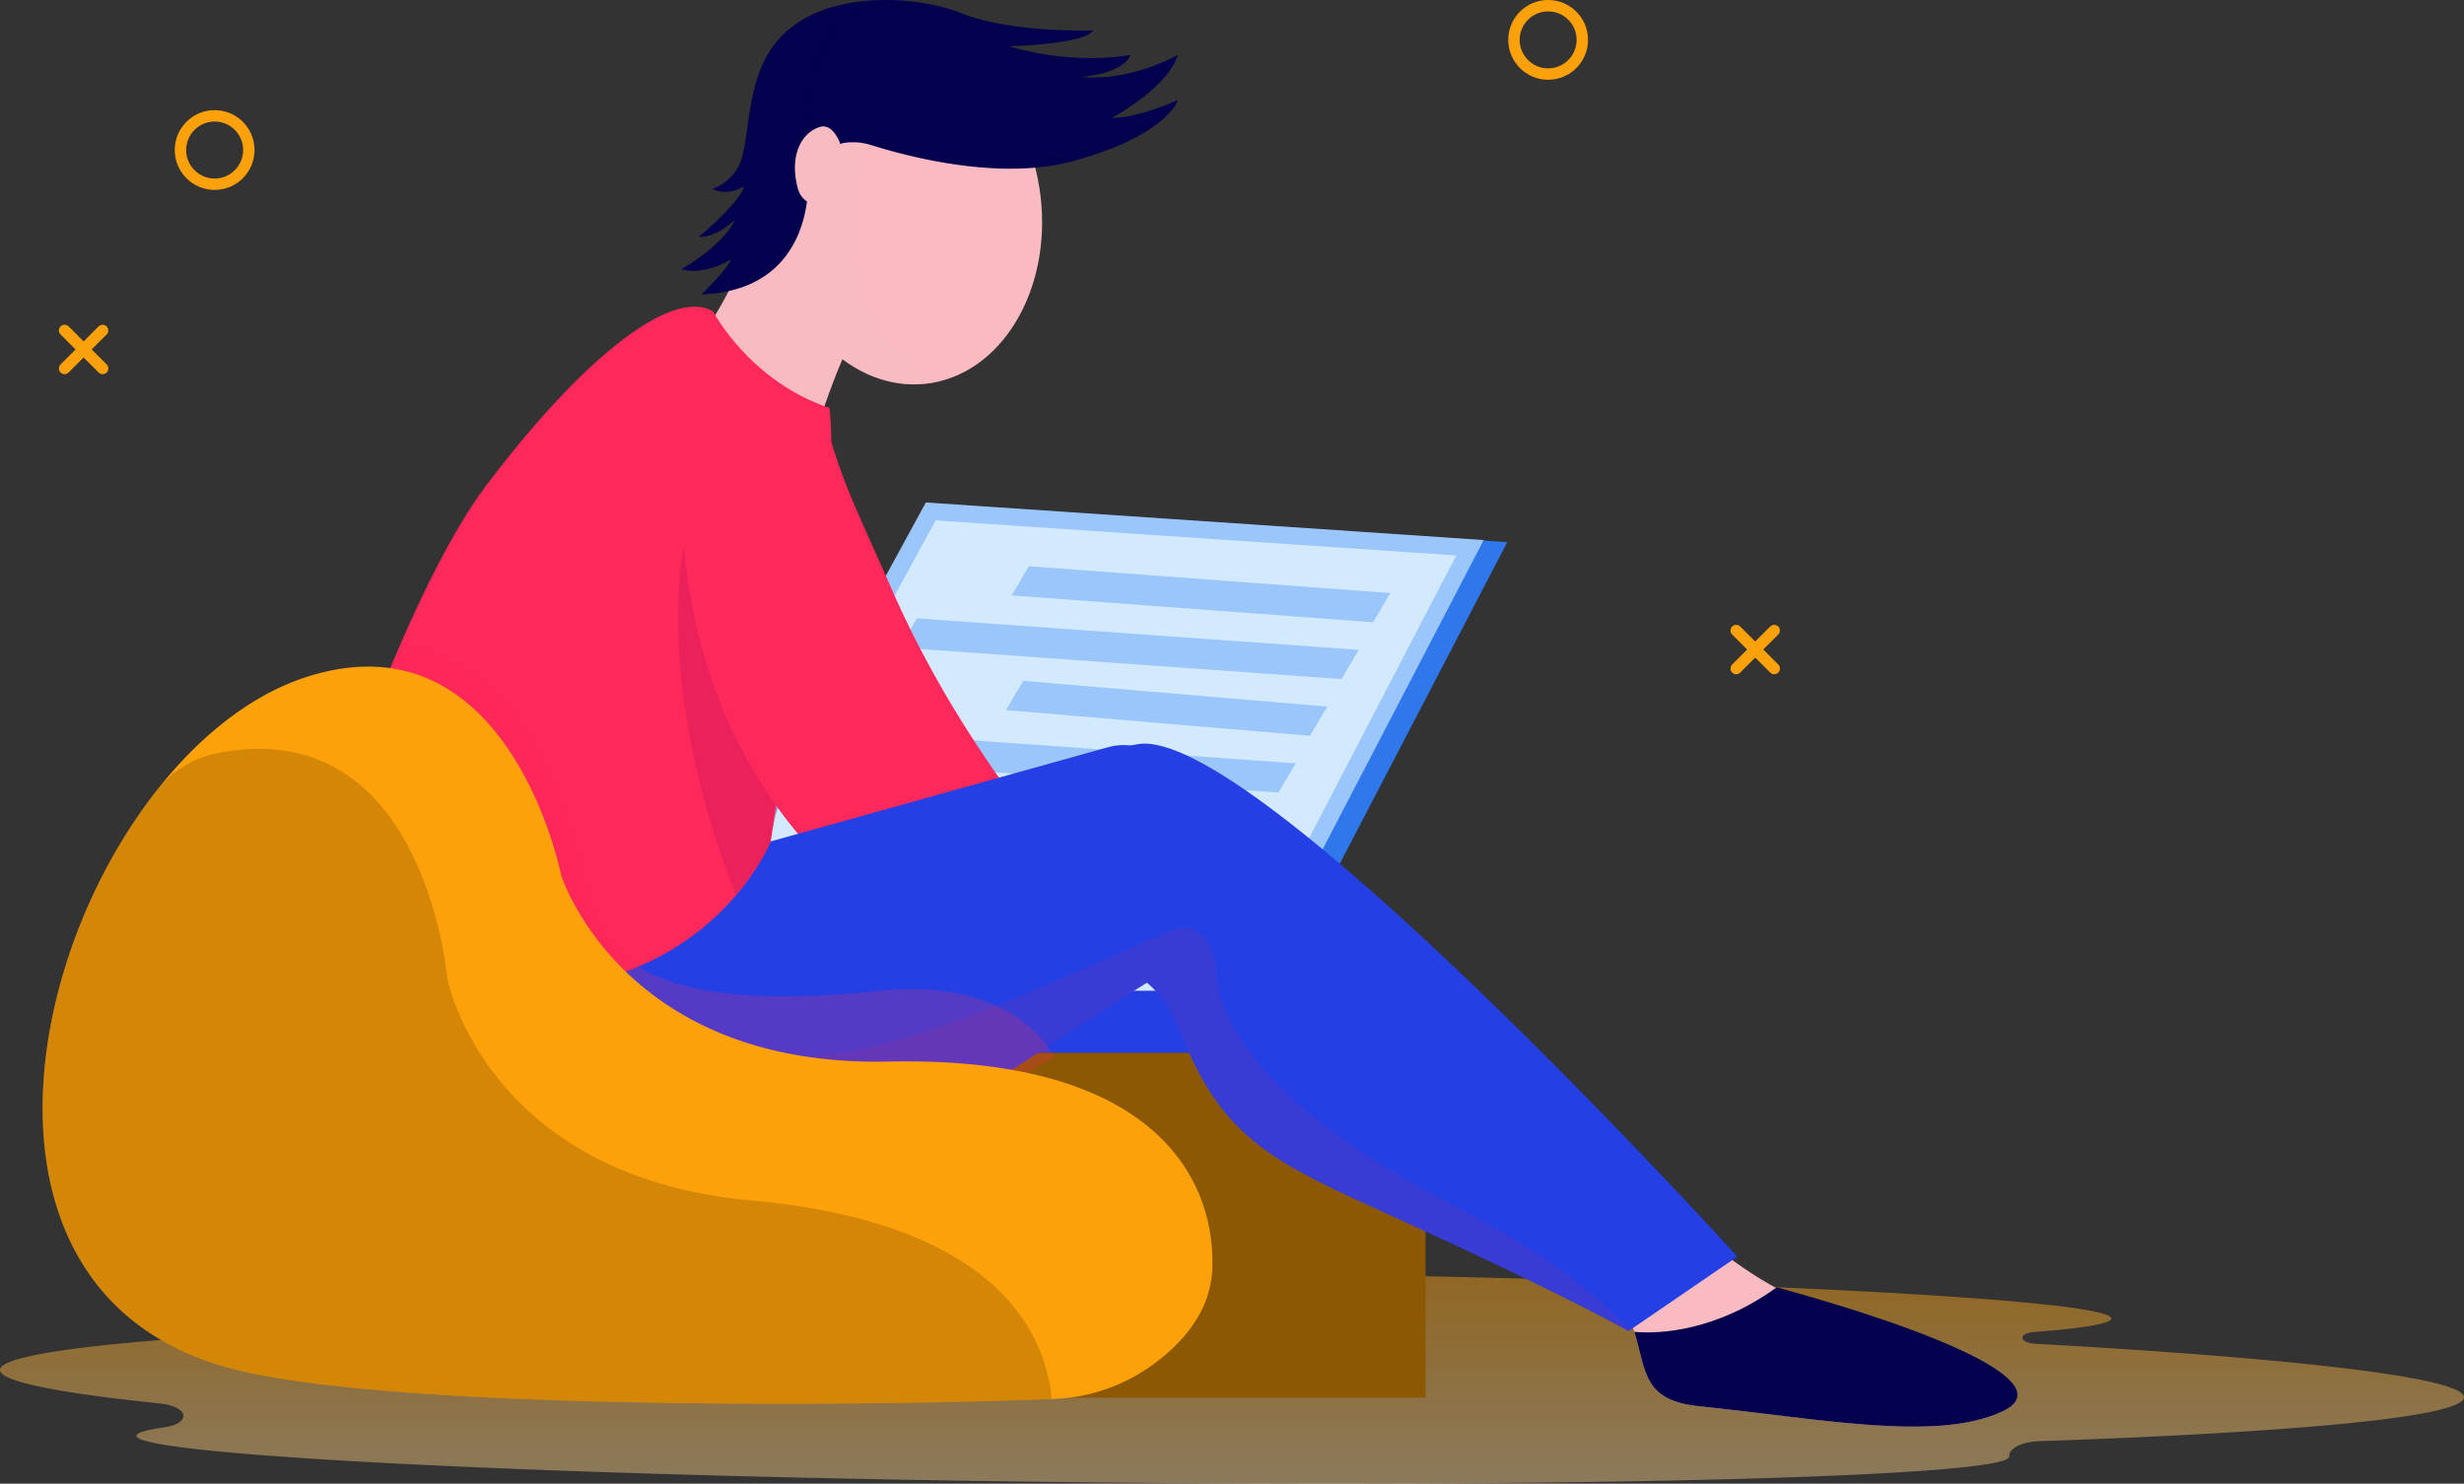 <svg xmlns="http://www.w3.org/2000/svg" xmlns:xlink="http://www.w3.org/1999/xlink" width="648.572" height="390.614" viewBox="0 0 648.572 390.614">
  <rect x="0" y="0" width="648.572" height="390.614" fill="#333333" stroke="none"/>
  <defs>
    <linearGradient id="linear-gradient" x1="0.5" x2="0.5" y2="1" gradientUnits="objectBoundingBox">
      <stop offset="0" stop-color="#fda10b"/>
      <stop offset="1" stop-color="#f3cd8e"/>
    </linearGradient>
  </defs>
  <g id="Group_374" data-name="Group 374" transform="translate(-83 -3921)">
    <g id="Group_259" data-name="Group 259" transform="translate(-487.22 3666.874)">
      <path id="Path_229" data-name="Path 229" d="M570.22,461.866c.133-4.2,29.576-7.721,78.207-10.14,7.2-.357,7.823-4.5.786-5.288-10.51-1.172-16.253-2.382-16.217-3.579.168-5.231,110.653-8.239,246.778-6.719s246.341,6.994,246.174,12.227c-.042,1.335-7.276,2.525-20.293,3.533-4.282.332-4.056,2.842.284,3.085,69.235,3.881,113.016,8.979,112.852,14.126-.162,5.093-43.368,9.178-111.6,11.523-5.049.173-8.23,1.986-8.108,4.047a.215.215,0,0,1,0,.033c-.168,5.231-110.653,8.241-246.778,6.719s-246.341-6.994-246.174-12.225c.024-.781,2.509-1.512,7.169-2.186,7.506-1.085,6.666-5.518-1.118-6.323C585.383,467.931,570.123,464.907,570.22,461.866Z" transform="translate(0 152.912)" opacity="0.46" fill="url(#linear-gradient)"/>
      <g id="Group_258" data-name="Group 258" transform="translate(581.439 254.126)">
        <path id="Path_230" data-name="Path 230" d="M707.4,279.178H693.825s-9.079,36.247-24.936,48.706,19.256,20.766,19.256,20.766L704,350.916s7.93-26.43,13.971-33.6S707.4,279.178,707.4,279.178Z" transform="translate(-501.828 -233.034)" fill="#f9bbc1"/>
        <path id="Path_231" data-name="Path 231" d="M707.4,279.178H693.825s-9.079,36.247-24.936,48.706,19.256,20.766,19.256,20.766L704,350.916s7.93-26.43,13.971-33.6S707.4,279.178,707.4,279.178Z" transform="translate(-501.828 -233.034)" fill="#f9bbc1" opacity="0.38"/>
        <ellipse id="Ellipse_1" data-name="Ellipse 1" cx="35.6" cy="45.477" rx="35.6" ry="45.477" transform="translate(186.559 14.93) rotate(-6.84)" fill="#f9bbc1"/>
        <path id="Path_232" data-name="Path 232" d="M710.656,260.021c4.148-.5,12.768-.053,16.668,1.179-15.255,5.135-26.506,22.875-26.506,43.975,0,21.989,7.687,40.333,23.923,44.56a28.339,28.339,0,0,1-3.253.593c-19.521,2.341-37.771-15.977-40.762-40.913S691.135,262.363,710.656,260.021Z" transform="translate(-488.75 -249.331)" fill="#f9bbc1" opacity="0.38"/>
        <g id="Group_257" data-name="Group 257" transform="translate(132.798 132.29)">
          <path id="Path_233" data-name="Path 233" d="M669.824,447.989l147.552,14.367L883.1,336.136l-146.844-9.892Z" transform="translate(-630.376 -325.697)" fill="#2e78ec"/>
          <path id="Path_234" data-name="Path 234" d="M666.456,447.691l147.552,14.367,65.725-126.22L732.89,325.947Z" transform="translate(-633.211 -325.947)" fill="#9ac6fc"/>
          <path id="Path_235" data-name="Path 235" d="M869.2,337.738,732.16,328.507,670.4,441.691,808.085,455.1Z" transform="translate(-629.893 -323.792)" fill="#eaf7ff" opacity="0.71"/>
          <rect id="Rectangle_79" data-name="Rectangle 79" width="185.663" height="16.366" transform="translate(185.663 144.916) rotate(-180)" fill="#2440e4"/>
          <g id="Group_256" data-name="Group 256" transform="translate(59.644 16.777)">
            <path id="Path_236" data-name="Path 236" d="M714.79,342.744l95.127,7.076,4.531-7.688-95.127-7.076Z" transform="translate(-652.162 -335.055)" fill="#9ac6fc"/>
            <path id="Path_237" data-name="Path 237" d="M698.806,350.2l116.271,8.284,4.531-7.688-116.271-8.284Z" transform="translate(-665.619 -328.778)" fill="#9ac6fc"/>
            <path id="Path_238" data-name="Path 238" d="M713.98,359.131,794,365.905l4.531-7.688-80.024-6.774Z" transform="translate(-652.843 -321.258)" fill="#9ac6fc"/>
            <path id="Path_239" data-name="Path 239" d="M689.8,366.423l116.271,8.284,4.531-7.688-116.272-8.284Z" transform="translate(-673.204 -315.119)" fill="#9ac6fc"/>
            <path id="Path_240" data-name="Path 240" d="M685.293,374.535l116.271,8.284,4.531-7.688-116.271-8.284Z" transform="translate(-676.996 -308.289)" fill="#9ac6fc"/>
            <path id="Path_241" data-name="Path 241" d="M680.789,382.647l116.271,8.284,4.531-7.688L685.32,374.959Z" transform="translate(-680.789 -301.459)" fill="#9ac6fc"/>
          </g>
        </g>
        <path id="Path_242" data-name="Path 242" d="M667.7,341.24a40.519,40.519,0,0,1,2.424-15.809c2.411-6.406,7-13.332,15.581-13.452,9.816-.138,18.961,2.129,20.676,7.819,4.244,14.08,6.462,17.994,17.08,42.02,19.164,43.352,49.084,75.514,49.084,75.514l-41.532,15.1S670.822,423.425,667.7,341.24Z" transform="translate(-499.391 -205.423)" fill="#ff285a"/>
        <path id="Path_243" data-name="Path 243" d="M806.595,421.9s27.122,27.786,46.771,33.925,67.92,20.484,50.729,28.613-47.662,1.987-79.88-1.346c-20.641-2.137-10.573-15.728-24.166-33.851C798.023,446.539,806.595,421.9,806.595,421.9Z" transform="translate(-388.197 -112.87)" fill="#f9bbc1"/>
        <rect id="Rectangle_80" data-name="Rectangle 80" width="182.241" height="90.784" transform="translate(364.027 367.989) rotate(-180)" fill="#8d5803"/>
        <path id="Path_244" data-name="Path 244" d="M820.124,361.188a15.191,15.191,0,0,1,14.33,3.4c11.978,10.919,34.833,34.918,17.388,45.373-68.419,41.009-87.826,63.538-129.3,63.53-68.249-.011-98.209-22.549-102.766-56.327Z" transform="translate(-539.715 -164.46)" fill="#2440e4"/>
        <path id="Path_245" data-name="Path 245" d="M729.082,419.2s17.561-5.362,26.43,17.368c12.083,30.961,27.406,35.157,65.7,52.86,39.878,18.438,52.1,25.675,52.1,25.675l28.7-19.633S774.873,355.287,744.186,360.562C699.06,368.321,729.082,419.2,729.082,419.2Z" transform="translate(-455.925 -164.635)" fill="#2440e4"/>
        <path id="Path_246" data-name="Path 246" d="M652,386.433c11.055,15.454,31.976,27.574,69.5,33.5,33.868,5.353,64.564-10.064,114.013-31.75,7.957-3.491,11.3.961,13.227,9.433.015.066-4.17,28.471,62.737,62.659,31.853,16.275,42.51,29.587,46.234,32.5l-.606.414s-12.227-7.237-52.1-25.675c-38.292-17.7-53.615-21.9-65.7-52.86-2.481-6.362-5.646-10.519-8.913-13.214-51.622,32.6-71.075,50.32-107.848,50.315-68.249-.011-98.209-22.549-102.766-56.327Z" transform="translate(-539.715 -142.732)" fill="#da1c5c" opacity="0.11"/>
        <path id="Path_247" data-name="Path 247" d="M721.077,299.237s9.5,18.307,30.611,25.389c0,0,2.615,19.541-4.181,48.237s-11.212,65.7-11.212,65.7-16.729,43.044-75.63,39.268-45.308-27.94-45.308-27.94,23.1-74.571,46.063-104.965C687.095,310.941,710.506,292.818,721.077,299.237Z" transform="translate(-544.577 -217.223)" fill="#ff285a"/>
        <path id="Path_248" data-name="Path 248" d="M699.3,292.272a15.846,15.846,0,0,1,9.173-.026c10.153,3.211,34.286,9.532,53.435,4.283,24.92-6.832,27.561-16.076,27.561-16.076s-10.193,4.714-17.368,4.714c0,0,14.726-7.928,17.368-16.612,0,0-12.081,7.088-25.675,5.809,0,0,10.95-.523,13.216-5.809,0,0-13.971,3.021-32.094-2.266,0,0,19.633-.378,22.276-4.154,0,0-21.521.755-34.735-4.529s-42.059-6.8-51.613,12.081C672.181,286.795,685.368,296.268,699.3,292.272Z" transform="translate(-490.633 -254.126)" fill="#03004d"/>
        <path id="Path_249" data-name="Path 249" d="M723.4,486.1c-68.106-3.758-96.785-27.881-99.509-61.827-15.386-9.25-8.173-20.58-8.173-20.58a427.3,427.3,0,0,1,24.673-57.277c26.294,5.321,36.962,29.449,43.223,49.58,6.789,21.833,2.7,49.447,81.616,41.263,19.064-1.976,36.625,2.755,45.842,17.471C773.733,476.243,754.386,487.813,723.4,486.1Z" transform="translate(-544.555 -176.422)" fill="#ff285a" opacity="0.22"/>
        <path id="Path_250" data-name="Path 250" d="M713.688,271.138l15.028,11.26s-26.616,0-27.867,17.434c-.816,11.4-6.8,26.052-27.94,26.808,0,0,6.987-6.8,7.74-9.25,0,0-6.607,4.341-13.026,2.641,0,0,11.518-6.607,13.971-13.026,0,0-4.341,4.531-9.44,4.531,0,0,11.328-9.438,11.893-13.4,0,0-3.964,2.835-8.305.757a12.527,12.527,0,0,0,6.795-5.769c2.643-4.616,2.046-16.194,5.837-25.507s15.686-7.427,15.686-7.427Z" transform="translate(-499.431 -249.157)" fill="#03004d"/>
        <path id="Path_251" data-name="Path 251" d="M712.788,404.3s-13.667-69.487-67.209-52.1c-64.055,20.8-109.3,161.715-16.612,182.744,47.574,10.794,175.95,8.875,213.671,7.25a47.179,47.179,0,0,0,25.01-8.373c7.968-5.563,16.172-14.15,16.557-26.062.755-23.409-15.1-55.881-85.332-54.37S712.788,404.3,712.788,404.3Z" transform="translate(-576.31 -173.905)" fill="#fda10b"/>
        <path id="Path_252" data-name="Path 252" d="M606.337,372.129a26.6,26.6,0,0,1,15.423-9.718l.1-.02c55.15-11.293,60.968,59.287,60.968,59.287s10.107,52.05,80.064,58.393c59.213,5.371,76.993,30.58,79.019,52.254-38.6,1.615-165.662,3.446-212.94-7.281C557.273,508.775,568.107,420.78,606.337,372.129Z" transform="translate(-576.31 -164.004)" fill="#815102" opacity="0.33"/>
        <path id="Path_253" data-name="Path 253" d="M668.03,335.663a27.4,27.4,0,0,1,.621-3.474c2.586,30.083,12.938,52.512,24.52,68.636,0,0-1.578,8.79-2.755,11.475-1.439,3.282-7.972,11.7-7.972,11.7S662.786,379.523,668.03,335.663Z" transform="translate(-499.837 -188.402)" fill="#da1c5c" opacity="0.57"/>
        <path id="Path_254" data-name="Path 254" d="M681.594,311.9s-4.341,4.531-9.44,4.531c0,0,11.328-9.438,11.893-13.4,0,0-3.964,2.835-8.305.757a12.526,12.526,0,0,0,6.795-5.769c2.553-4.456,2.1-15.395,5.471-24.527a29.5,29.5,0,0,1,1.63-3.875c5.227-10.33,16.231-14.546,27.288-15.389-.17.5-.9,1.057-2.43,1.671-11.965,4.813-17.1,29.246-12.175,43.262a14.941,14.941,0,0,0-1.472,5.572c-.818,11.4-6.8,26.052-27.94,26.808,0,0,6.987-6.8,7.74-9.25,0,0-6.607,4.341-13.026,2.641C667.623,324.922,679.141,318.315,681.594,311.9Z" transform="translate(-499.431 -254.048)" fill="#03004d" opacity="0.39"/>
        <path id="Path_255" data-name="Path 255" d="M697.026,281.3s-1.763-10.858-7.049-8.845-7.373,8.558-5.448,15.857,10.484,3.273,10.484,3.273" transform="translate(-485.79 -238.901)" fill="#f9bbc1"/>
        <path id="Path_256" data-name="Path 256" d="M697.026,281.3s-1.763-10.858-7.049-8.845-7.373,8.558-5.448,15.857,10.484,3.273,10.484,3.273" transform="translate(-485.79 -238.901)" fill="#f9bbc1" opacity="0.38"/>
        <path id="Path_257" data-name="Path 257" d="M841.25,438.119c41.991,11.562,74.984,25.319,59.447,32.665-17.193,8.128-47.662,1.987-79.88-1.346-14.743-1.525-13.822-8.9-17.043-19.589C810.324,450.471,825.347,449.681,841.25,438.119Z" transform="translate(-384.8 -99.215)" fill="#03004d"/>
      </g>
    </g>
    <g id="Ellipse_5" data-name="Ellipse 5" transform="translate(129 3950)" fill="none" stroke="#fda10b" stroke-width="3">
      <circle cx="10.5" cy="10.5" r="10.5" stroke="none"/>
      <circle cx="10.5" cy="10.5" r="9" fill="none"/>
    </g>
    <g id="Ellipse_6" data-name="Ellipse 6" transform="translate(480 3921)" fill="none" stroke="#fda10b" stroke-width="3">
      <circle cx="10.5" cy="10.5" r="10.5" stroke="none"/>
      <circle cx="10.5" cy="10.5" r="9" fill="none"/>
    </g>
    <g id="Group_277" data-name="Group 277" transform="translate(-253.531 3883.598)">
      <line id="Line_2" data-name="Line 2" x2="10.01" y2="10.01" transform="translate(353.531 124.402)" fill="none" stroke="#fda10b" stroke-linecap="round" stroke-linejoin="round" stroke-width="3"/>
      <line id="Line_3" data-name="Line 3" y1="10.01" x2="10.01" transform="translate(353.531 124.402)" fill="none" stroke="#fda10b" stroke-linecap="round" stroke-linejoin="round" stroke-width="3"/>
    </g>
    <g id="Group_278" data-name="Group 278" transform="translate(186.469 3962.598)">
      <line id="Line_2-2" data-name="Line 2" x2="10.01" y2="10.01" transform="translate(353.531 124.402)" fill="none" stroke="#fda10b" stroke-linecap="round" stroke-linejoin="round" stroke-width="3"/>
      <line id="Line_3-2" data-name="Line 3" y1="10.01" x2="10.01" transform="translate(353.531 124.402)" fill="none" stroke="#fda10b" stroke-linecap="round" stroke-linejoin="round" stroke-width="3"/>
    </g>
  </g>
</svg>